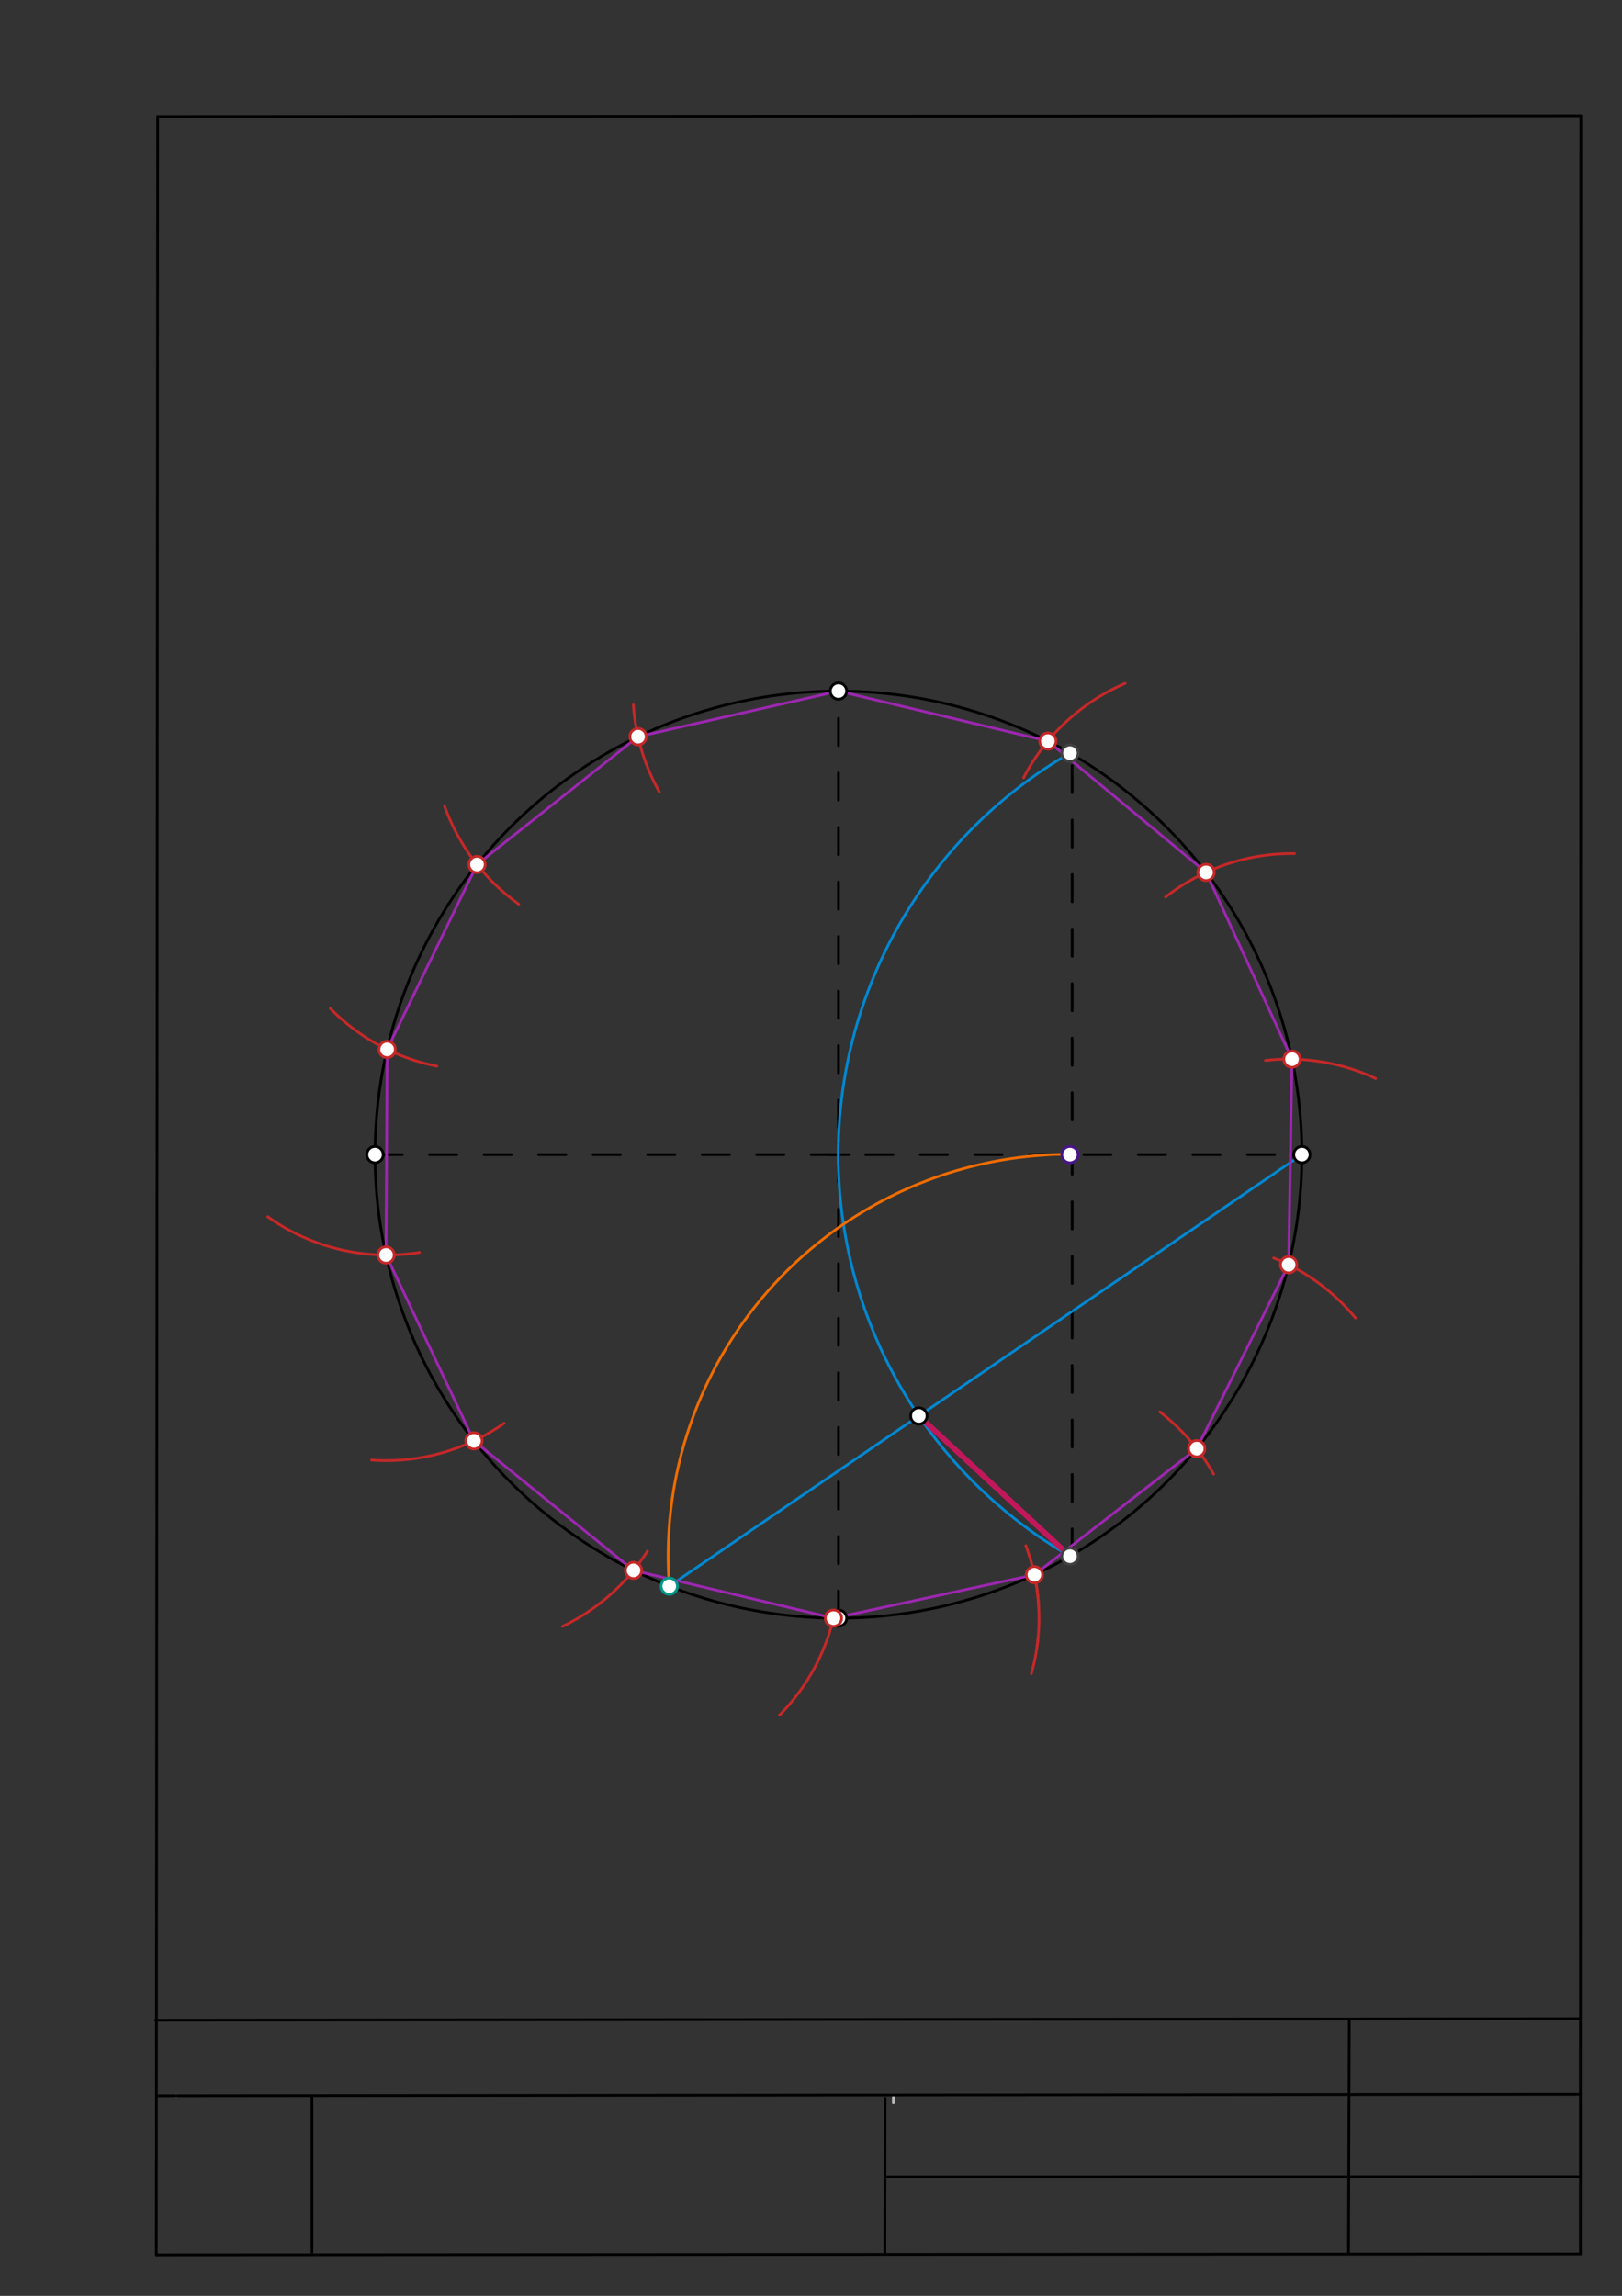 <svg xmlns="http://www.w3.org/2000/svg" class="svg--1it" height="100%" preserveAspectRatio="xMidYMid meet" viewBox="0 0 595 842" width="100%"><rect x="0" y="0" width="595" height="842" fill="#333333" stroke="none"/><defs><marker id="marker-arrow" markerHeight="16" markerUnits="userSpaceOnUse" markerWidth="24" orient="auto-start-reverse" refX="24" refY="4" viewBox="0 0 24 8"><path d="M 0 0 L 24 4 L 0 8 z" stroke="inherit"></path></marker></defs><g class="aux-layer--1FB"><g class="element--2qn"><line stroke="#bbbbbb" stroke-dasharray="none" stroke-linecap="round" stroke-width="1" x1="64.45" x2="64.8" y1="768.593" y2="768.592"></line></g><g class="element--2qn"><line stroke="#bbbbbb" stroke-dasharray="none" stroke-linecap="round" stroke-width="1" x1="327.75" x2="327.704" y1="768.323" y2="771.157"></line></g></g><g class="main-layer--3Vd"><g class="element--2qn"><line stroke="#000000" stroke-dasharray="none" stroke-linecap="round" stroke-width="1" x1="57.35" x2="579.727" y1="826.927" y2="826.6"></line></g><g class="element--2qn"><line stroke="#000000" stroke-dasharray="none" stroke-linecap="round" stroke-width="1" x1="57.843" x2="579.9" y1="42.752" y2="42.47"></line></g><g class="element--2qn"><line stroke="#000000" stroke-dasharray="none" stroke-linecap="round" stroke-width="1" x1="57.843" x2="57.35" y1="42.752" y2="826.927"></line></g><g class="element--2qn"><line stroke="#000000" stroke-dasharray="none" stroke-linecap="round" stroke-width="1" x1="579.9" x2="579.727" y1="42.47" y2="826.6"></line></g><g class="element--2qn"><line stroke="#000000" stroke-dasharray="none" stroke-linecap="round" stroke-width="1" x1="57.054" x2="579.396" y1="740.9" y2="740.35"></line></g><g class="element--2qn"><line stroke="#000000" stroke-dasharray="none" stroke-linecap="round" stroke-width="1" x1="57.387" x2="578.961" y1="768.6" y2="768.051"></line></g><g class="element--2qn"><line stroke="#000000" stroke-dasharray="none" stroke-linecap="round" stroke-width="1" x1="114.45" x2="114.45" y1="825.891" y2="769.198"></line></g><g class="element--2qn"><line stroke="#000000" stroke-dasharray="none" stroke-linecap="round" stroke-width="1" x1="494.672" x2="494.954" y1="826.095" y2="741.056"></line></g><g class="element--2qn"><line stroke="#000000" stroke-dasharray="none" stroke-linecap="round" stroke-width="1" x1="324.594" x2="324.673" y1="826.207" y2="769.514"></line></g><g class="element--2qn"><line stroke="#000000" stroke-dasharray="none" stroke-linecap="round" stroke-width="1" x1="579.75" x2="324.632" y1="798.254" y2="798.347"></line></g><g class="element--2qn"><g class="center--1s5"><line x1="303.574" y1="423.458" x2="311.574" y2="423.458" stroke="#000000" stroke-width="1" stroke-linecap="round"></line><line x1="307.574" y1="419.458" x2="307.574" y2="427.458" stroke="#000000" stroke-width="1" stroke-linecap="round"></line><circle class="hit--230" cx="307.574" cy="423.458" r="4" stroke="none" fill="transparent"></circle></g><circle cx="307.574" cy="423.458" fill="none" r="170" stroke="#000000" stroke-dasharray="none" stroke-width="1"></circle></g><g class="element--2qn"><line stroke="#000000" stroke-dasharray="10" stroke-linecap="round" stroke-width="1" x1="137.574" x2="477.574" y1="423.458" y2="423.458"></line></g><g class="element--2qn"><line stroke="#000000" stroke-dasharray="10" stroke-linecap="round" stroke-width="1" x1="307.574" x2="307.574" y1="593.458" y2="253.458"></line></g><g class="element--2qn"><path d="M 389.63 277.882 A 170.079 170.079 0 0 0 393.684 571.409" fill="none" stroke="#0288D1" stroke-dasharray="none" stroke-linecap="round" stroke-width="1"></path></g><g class="element--2qn"><line stroke="#000000" stroke-dasharray="10" stroke-linecap="round" stroke-width="1" x1="393.295" x2="393.295" y1="570.728" y2="274.219"></line></g><g class="element--2qn"><path d="M 393.296 423.329 A 147.402 147.402 0 0 0 245.504 581.72" fill="none" stroke="#EF6C00" stroke-dasharray="none" stroke-linecap="round" stroke-width="1"></path></g><g class="element--2qn"><line stroke="#0288D1" stroke-dasharray="none" stroke-linecap="round" stroke-width="1" x1="245.504" x2="477.574" y1="581.722" y2="423.458"></line></g><g class="element--2qn"><line stroke="#C2185B" stroke-dasharray="none" stroke-linecap="round" stroke-width="2" x1="392.495" x2="337.06" y1="570.728" y2="519.284"></line></g><g class="element--2qn"><path d="M 232.341 258.499 A 75.402 75.402 0 0 0 241.887 290.48" fill="none" stroke="#C62828" stroke-dasharray="none" stroke-linecap="round" stroke-width="1"></path></g><g class="element--2qn"><path d="M 163.069 295.617 A 75.402 75.402 0 0 0 190.284 331.58" fill="none" stroke="#C62828" stroke-dasharray="none" stroke-linecap="round" stroke-width="1"></path></g><g class="element--2qn"><path d="M 160.233 390.999 A 75.402 75.402 0 0 1 121.15 369.845" fill="none" stroke="#C62828" stroke-dasharray="none" stroke-linecap="round" stroke-width="1"></path></g><g class="element--2qn"><path d="M 153.878 459.326 A 75.402 75.402 0 0 1 98.204 446.233" fill="none" stroke="#C62828" stroke-dasharray="none" stroke-linecap="round" stroke-width="1"></path></g><g class="element--2qn"><path d="M 184.938 521.971 A 75.402 75.402 0 0 1 136.299 535.479" fill="none" stroke="#C62828" stroke-dasharray="none" stroke-linecap="round" stroke-width="1"></path></g><g class="element--2qn"><path d="M 237.517 568.82 A 75.402 75.402 0 0 1 206.312 596.48" fill="none" stroke="#C62828" stroke-dasharray="none" stroke-linecap="round" stroke-width="1"></path></g><g class="element--2qn"><path d="M 380.456 603.592 A 75.402 75.402 0 0 0 380.734 601.275" fill="none" stroke="#C62828" stroke-dasharray="none" stroke-linecap="round" stroke-width="1"></path></g><g class="element--2qn"><path d="M 305.833 593.052 A 75.402 75.402 0 0 1 285.928 629.04" fill="none" stroke="#C62828" stroke-dasharray="none" stroke-linecap="round" stroke-width="1"></path></g><g class="element--2qn"><path d="M 379.464 577.636 A 75.402 75.402 0 0 1 378.334 613.83" fill="none" stroke="#C62828" stroke-dasharray="none" stroke-linecap="round" stroke-width="1"></path></g><g class="element--2qn"><path d="M 381.058 589.902 A 75.402 75.402 0 0 0 376.298 566.86" fill="none" stroke="#C62828" stroke-dasharray="none" stroke-linecap="round" stroke-width="1"></path></g><g class="element--2qn"><path d="M 445.169 540.574 A 75.402 75.402 0 0 0 425.421 517.763" fill="none" stroke="#C62828" stroke-dasharray="none" stroke-linecap="round" stroke-width="1"></path></g><g class="element--2qn"><path d="M 467.224 461.365 A 75.402 75.402 0 0 1 497.218 483.366" fill="none" stroke="#C62828" stroke-dasharray="none" stroke-linecap="round" stroke-width="1"></path></g><g class="element--2qn"><path d="M 464.193 388.918 A 75.402 75.402 0 0 1 504.642 395.532" fill="none" stroke="#C62828" stroke-dasharray="none" stroke-linecap="round" stroke-width="1"></path></g><g class="element--2qn"><path d="M 427.547 328.998 A 75.402 75.402 0 0 1 474.858 313.05" fill="none" stroke="#C62828" stroke-dasharray="none" stroke-linecap="round" stroke-width="1"></path></g><g class="element--2qn"><path d="M 375.475 285.253 A 75.402 75.402 0 0 1 412.741 250.629" fill="none" stroke="#C62828" stroke-dasharray="none" stroke-linecap="round" stroke-width="1"></path></g><g class="element--2qn"><line stroke="#9C27B0" stroke-dasharray="none" stroke-linecap="round" stroke-width="1" x1="307.574" x2="384.389" y1="253.458" y2="271.803"></line></g><g class="element--2qn"><line stroke="#9C27B0" stroke-dasharray="none" stroke-linecap="round" stroke-width="1" x1="384.389" x2="442.423" y1="271.803" y2="319.942"></line></g><g class="element--2qn"><line stroke="#9C27B0" stroke-dasharray="none" stroke-linecap="round" stroke-width="1" x1="442.423" x2="473.929" y1="319.942" y2="388.446"></line></g><g class="element--2qn"><line stroke="#9C27B0" stroke-dasharray="none" stroke-linecap="round" stroke-width="1" x1="473.929" x2="472.709" y1="388.446" y2="463.837"></line></g><g class="element--2qn"><line stroke="#9C27B0" stroke-dasharray="none" stroke-linecap="round" stroke-width="1" x1="472.709" x2="439.002" y1="463.837" y2="531.286"></line></g><g class="element--2qn"><line stroke="#9C27B0" stroke-dasharray="none" stroke-linecap="round" stroke-width="1" x1="439.002" x2="379.44" y1="531.286" y2="577.521"></line></g><g class="element--2qn"><line stroke="#9C27B0" stroke-dasharray="none" stroke-linecap="round" stroke-width="1" x1="379.44" x2="305.739" y1="577.521" y2="593.448"></line></g><g class="element--2qn"><line stroke="#9C27B0" stroke-dasharray="none" stroke-linecap="round" stroke-width="1" x1="305.739" x2="232.4" y1="593.448" y2="575.934"></line></g><g class="element--2qn"><line stroke="#9C27B0" stroke-dasharray="none" stroke-linecap="round" stroke-width="1" x1="232.4" x2="173.85" y1="575.934" y2="528.424"></line></g><g class="element--2qn"><line stroke="#9C27B0" stroke-dasharray="none" stroke-linecap="round" stroke-width="1" x1="173.85" x2="141.606" y1="528.424" y2="460.264"></line></g><g class="element--2qn"><line stroke="#9C27B0" stroke-dasharray="none" stroke-linecap="round" stroke-width="1" x1="141.606" x2="142.013" y1="460.264" y2="384.864"></line></g><g class="element--2qn"><line stroke="#9C27B0" stroke-dasharray="none" stroke-linecap="round" stroke-width="1" x1="142.013" x2="174.99" y1="384.864" y2="317.056"></line></g><g class="element--2qn"><line stroke="#9C27B0" stroke-dasharray="none" stroke-linecap="round" stroke-width="1" x1="174.99" x2="234.05" y1="317.056" y2="270.18"></line></g><g class="element--2qn"><line stroke="#9C27B0" stroke-dasharray="none" stroke-linecap="round" stroke-width="1" x1="234.05" x2="307.574" y1="270.18" y2="253.458"></line></g><g class="element--2qn"><circle cx="137.574" cy="423.458" r="3" stroke="#000000" stroke-width="1" fill="#ffffff"></circle>}</g><g class="element--2qn"><circle cx="477.574" cy="423.458" r="3" stroke="#000000" stroke-width="1" fill="#ffffff"></circle>}</g><g class="element--2qn"><circle cx="307.574" cy="593.458" r="3" stroke="#000000" stroke-width="1" fill="#ffffff"></circle>}</g><g class="element--2qn"><circle cx="392.5" cy="276.219" r="3" stroke="#424242" stroke-width="1" fill="#ffffff"></circle>}</g><g class="element--2qn"><circle cx="392.495" cy="570.728" r="3" stroke="#424242" stroke-width="1" fill="#ffffff"></circle>}</g><g class="element--2qn"><circle cx="392.495" cy="423.458" r="3" stroke="#4A148C" stroke-width="1" fill="#ffffff"></circle>}</g><g class="element--2qn"><circle cx="245.504" cy="581.722" r="3" stroke="#009688" stroke-width="1" fill="#ffffff"></circle>}</g><g class="element--2qn"><circle cx="337.06" cy="519.284" r="3" stroke="#000000" stroke-width="1" fill="#ffffff"></circle>}</g><g class="element--2qn"><circle cx="307.574" cy="253.458" r="3" stroke="#000000" stroke-width="1" fill="#ffffff"></circle>}</g><g class="element--2qn"><circle cx="234.05" cy="270.18" r="3" stroke="#C62828" stroke-width="1" fill="#ffffff"></circle>}</g><g class="element--2qn"><circle cx="174.99" cy="317.056" r="3" stroke="#C62828" stroke-width="1" fill="#ffffff"></circle>}</g><g class="element--2qn"><circle cx="142.013" cy="384.864" r="3" stroke="#C62828" stroke-width="1" fill="#ffffff"></circle>}</g><g class="element--2qn"><circle cx="141.606" cy="460.264" r="3" stroke="#C62828" stroke-width="1" fill="#ffffff"></circle>}</g><g class="element--2qn"><circle cx="173.85" cy="528.424" r="3" stroke="#C62828" stroke-width="1" fill="#ffffff"></circle>}</g><g class="element--2qn"><circle cx="232.4" cy="575.934" r="3" stroke="#C62828" stroke-width="1" fill="#ffffff"></circle>}</g><g class="element--2qn"><circle cx="305.739" cy="593.448" r="3" stroke="#C62828" stroke-width="1" fill="#ffffff"></circle>}</g><g class="element--2qn"><circle cx="379.44" cy="577.521" r="3" stroke="#C62828" stroke-width="1" fill="#ffffff"></circle>}</g><g class="element--2qn"><circle cx="439.002" cy="531.286" r="3" stroke="#C62828" stroke-width="1" fill="#ffffff"></circle>}</g><g class="element--2qn"><circle cx="472.709" cy="463.837" r="3" stroke="#C62828" stroke-width="1" fill="#ffffff"></circle>}</g><g class="element--2qn"><circle cx="473.929" cy="388.446" r="3" stroke="#C62828" stroke-width="1" fill="#ffffff"></circle>}</g><g class="element--2qn"><circle cx="442.423" cy="319.942" r="3" stroke="#C62828" stroke-width="1" fill="#ffffff"></circle>}</g><g class="element--2qn"><circle cx="384.389" cy="271.803" r="3" stroke="#C62828" stroke-width="1" fill="#ffffff"></circle>}</g></g><g class="snaps-layer--2PT"></g><g class="temp-layer--rAP"></g></svg>